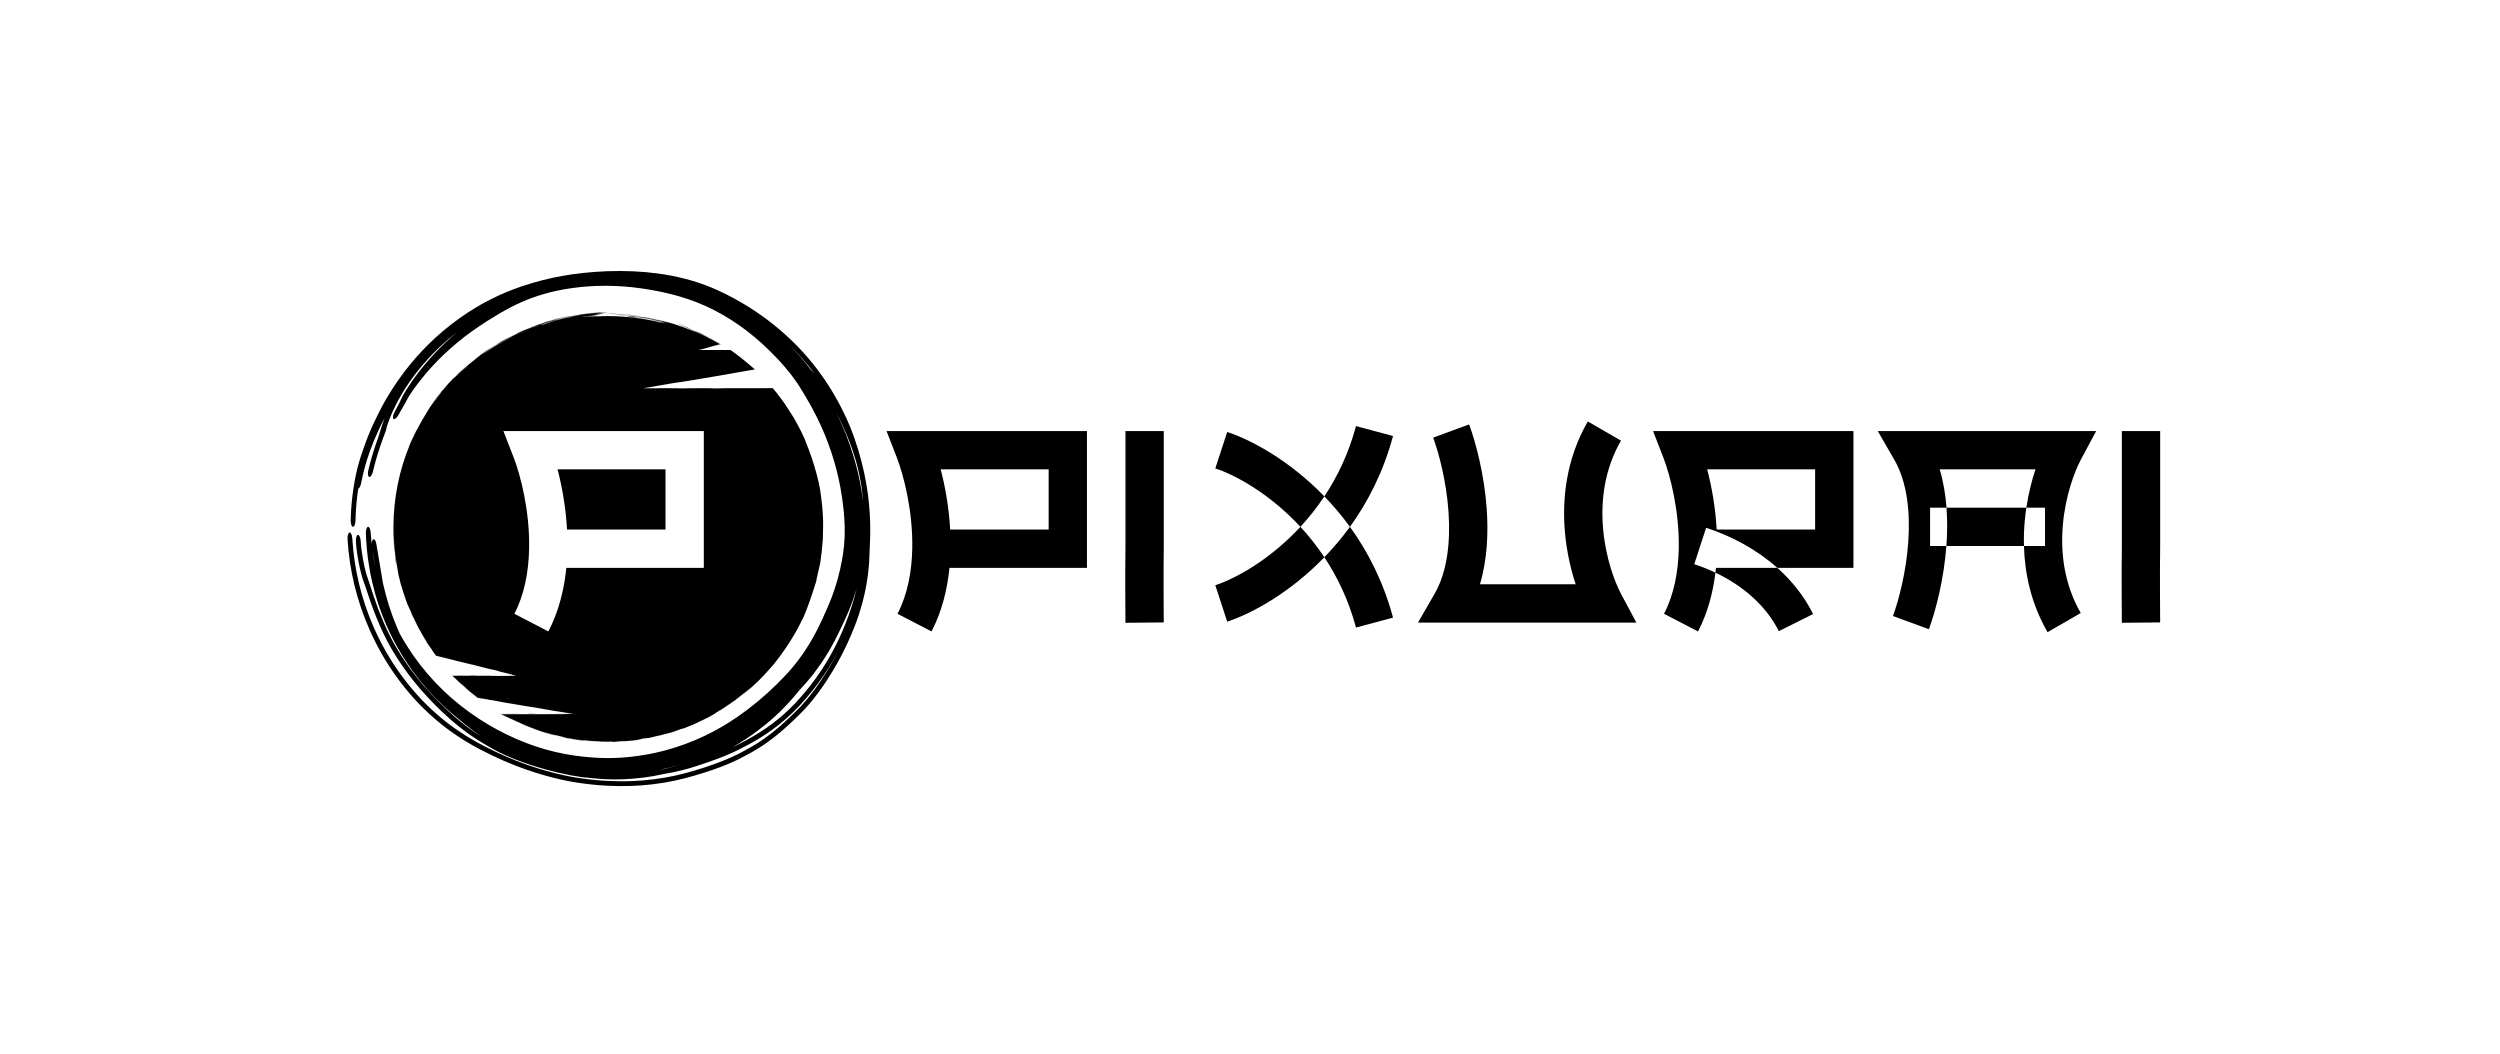 <svg width="261" height="110" viewBox="0 0 261 110" fill="none" xmlns="http://www.w3.org/2000/svg">
<path d="M63.477 28.312C65.279 28.253 66.969 28.327 68.613 28.544C68.859 28.576 69.107 28.613 69.353 28.652C71.277 28.964 73.156 29.491 74.965 30.32C77.32 31.406 79.213 32.646 80.843 33.955C82.619 35.392 84.091 36.92 85.403 38.663C86.301 39.854 87.365 41.519 88.237 43.399C89.717 46.488 90.503 50.155 90.712 52.506C90.784 53.215 90.819 53.826 90.837 54.349C90.845 54.581 90.849 54.798 90.852 55C90.858 55.653 90.844 56.139 90.829 56.525C90.797 57.299 90.776 57.601 90.772 57.898C90.738 59.482 90.474 62.137 89.284 65.24C88.195 68.036 87.143 69.753 86.312 71.044C86.208 71.204 86.105 71.358 86.004 71.506L86.003 71.507C85.292 72.543 84.671 73.329 83.946 74.106C80.639 77.505 78.878 78.348 77.017 79.31C76.463 79.575 75.893 79.819 75.293 80.049C74.174 80.477 72.96 80.864 71.556 81.236C70.173 81.603 68.596 81.876 66.95 81.996H66.948C66.629 82.019 66.302 82.038 65.981 82.05C65.154 82.081 64.318 82.076 63.477 82.035C62.285 81.977 61.106 81.847 59.952 81.657C59.726 81.62 59.463 81.572 59.161 81.512C57.47 81.171 54.646 80.437 51.44 78.897C50.751 78.565 50.045 78.214 49.221 77.743C48.962 77.595 48.691 77.434 48.407 77.258C47.232 76.522 45.829 75.539 44.21 73.952C42.886 72.654 41.427 70.887 40.216 68.88C39.623 67.902 39.084 66.871 38.622 65.834C37.212 62.659 36.484 59.497 36.284 56.302C36.261 55.927 36.364 55.607 36.501 55.591C36.639 55.575 36.76 55.864 36.782 56.232V56.234C36.974 59.37 37.684 62.483 39.07 65.61C39.53 66.644 40.064 67.665 40.648 68.628C41.833 70.588 43.244 72.298 44.529 73.564C46.089 75.098 47.438 76.05 48.572 76.768C48.836 76.933 49.092 77.087 49.34 77.231C50.156 77.703 50.892 78.075 51.603 78.419C54.849 79.989 57.735 80.72 59.391 81.044C59.677 81.1 59.927 81.145 60.138 81.179C61.235 81.355 62.353 81.475 63.477 81.53C64.373 81.574 65.262 81.577 66.13 81.538C66.452 81.524 66.773 81.504 67.088 81.478L67.09 81.478C68.706 81.349 70.226 81.075 71.556 80.716C72.985 80.331 74.305 79.896 75.436 79.444C76.002 79.218 76.52 78.989 76.983 78.763C78.697 77.857 80.347 77.085 83.586 73.759C84.247 73.048 84.816 72.339 85.524 71.316C85.624 71.171 85.726 71.019 85.831 70.86C86.387 70.015 87.02 68.979 87.716 67.575C86.757 69.476 85.418 71.593 83.439 73.705C81.562 75.693 79.769 76.836 78.257 77.672C77.84 77.9 77.439 78.107 77.057 78.297C76.576 78.536 76.071 78.758 75.561 78.963C75.35 79.048 75.136 79.131 74.926 79.21C74.191 79.486 73.428 79.746 72.598 80.015C71.639 80.326 70.507 80.606 69.336 80.801C68.562 80.974 67.848 81.093 67.234 81.173C65.493 81.393 64.346 81.383 63.477 81.358C62.944 81.34 62.519 81.308 62.129 81.272C61.859 81.246 61.605 81.219 61.343 81.189C60.006 81.137 54.36 80.032 50.772 77.794C49.198 76.887 48.131 76.055 47.195 75.255L47.193 75.254C47.092 75.167 46.993 75.079 46.895 74.992C45.895 74.099 45.001 73.212 43.884 71.942C40.626 68.125 39.646 65.313 38.989 63.682C38.378 62.009 38.221 61.399 38.02 60.887C37.569 59.733 37.2 57.581 37.157 56.516C37.135 56.149 37.238 55.85 37.376 55.843C37.514 55.838 37.636 56.122 37.657 56.48C37.698 57.471 38.033 59.42 38.393 60.376C38.643 61.054 38.834 61.795 39.441 63.462C40.091 65.089 41.066 67.868 44.254 71.606C45.39 72.898 46.306 73.797 47.3 74.68C47.397 74.766 47.496 74.851 47.596 74.936C48.343 75.572 49.16 76.208 50.249 76.895C49.653 76.483 49.068 76.04 48.499 75.583C48.304 75.426 48.108 75.264 47.913 75.097C47.404 74.692 46.91 74.268 46.43 73.824C45.809 73.25 45.215 72.644 44.654 72.013C44.092 71.379 43.562 70.719 43.065 70.035C42.569 69.351 42.106 68.641 41.681 67.911C41.255 67.182 40.866 66.43 40.516 65.662C40.166 64.897 39.852 64.107 39.581 63.312C39.555 63.237 39.53 63.164 39.506 63.091C39.476 63.001 39.447 62.91 39.418 62.818C39.339 62.571 39.263 62.318 39.191 62.067C39.072 61.649 38.964 61.232 38.865 60.808C38.767 60.385 38.68 59.959 38.603 59.534C38.527 59.107 38.461 58.678 38.405 58.249C38.349 57.819 38.305 57.389 38.27 56.957C38.234 56.524 38.209 56.09 38.195 55.656C38.19 55.493 38.211 55.331 38.254 55.208C38.297 55.085 38.358 55.011 38.422 55.001C38.486 54.992 38.55 55.047 38.6 55.154C38.65 55.262 38.683 55.412 38.693 55.572C38.719 55.973 38.754 56.372 38.799 56.774C38.807 56.556 38.867 56.372 38.959 56.316C39.09 56.237 39.233 56.443 39.286 56.77C39.497 58.059 39.673 59.047 39.781 59.692C39.836 60.015 39.873 60.251 39.906 60.454C39.911 60.486 39.917 60.518 39.922 60.548C39.948 60.703 39.97 60.832 40.003 60.987C40.384 62.607 40.753 63.824 41.424 65.45C41.516 65.669 41.614 65.897 41.722 66.132C41.956 66.56 42.204 66.982 42.463 67.394C42.896 68.085 43.362 68.753 43.859 69.395C44.357 70.038 44.886 70.655 45.443 71.245C45.999 71.833 46.587 72.395 47.198 72.927C47.811 73.459 48.447 73.959 49.107 74.43C49.7 74.852 50.318 75.255 50.945 75.628C51.573 76.001 52.219 76.35 52.874 76.669C53.531 76.989 54.198 77.28 54.874 77.541C55.286 77.7 55.698 77.847 56.115 77.982C56.384 78.07 56.651 78.152 56.921 78.23C57.612 78.427 58.304 78.59 59.004 78.722C59.705 78.853 60.398 78.95 61.115 79.016C61.384 79.04 61.675 79.066 61.932 79.085C61.953 79.087 61.975 79.087 61.996 79.089C62.232 79.106 62.444 79.118 62.66 79.127C62.896 79.136 63.131 79.141 63.372 79.143C63.407 79.143 63.442 79.143 63.477 79.143C63.682 79.142 63.889 79.139 64.096 79.133C64.338 79.126 64.576 79.115 64.82 79.1C65.065 79.084 65.305 79.065 65.554 79.042C66.23 78.978 66.898 78.885 67.574 78.762C67.578 78.761 67.582 78.76 67.585 78.76C68.109 78.664 68.632 78.549 69.149 78.418C69.296 78.381 69.442 78.342 69.589 78.302C70.252 78.12 70.906 77.91 71.55 77.673C72.194 77.435 72.828 77.171 73.449 76.879C74.07 76.588 74.682 76.268 75.276 75.925C75.874 75.58 76.456 75.21 77.024 74.816C77.376 74.573 77.745 74.305 78.097 74.037C78.449 73.769 78.796 73.491 79.141 73.204C79.483 72.919 79.825 72.622 80.159 72.319C80.493 72.017 80.823 71.705 81.143 71.391C81.462 71.076 81.771 70.758 82.059 70.447C82.348 70.134 82.606 69.841 82.85 69.544C83.096 69.243 83.316 68.957 83.539 68.652C83.76 68.35 83.975 68.038 84.18 67.722C84.386 67.403 84.583 67.081 84.775 66.746C84.931 66.474 85.083 66.195 85.232 65.908C85.267 65.842 85.301 65.775 85.335 65.708C85.517 65.351 85.695 64.981 85.879 64.579C86.06 64.183 86.259 63.727 86.468 63.248C86.59 62.967 86.704 62.688 86.814 62.4C86.924 62.115 87.026 61.827 87.124 61.532C87.222 61.237 87.314 60.94 87.4 60.637C87.428 60.539 87.458 60.434 87.484 60.336C87.567 60.029 87.642 59.724 87.712 59.413C87.782 59.102 87.846 58.787 87.903 58.474C87.942 58.264 87.977 58.051 88.011 57.834C88.062 57.499 88.093 57.24 88.123 56.924C88.151 56.62 88.171 56.309 88.182 55.999C88.192 55.688 88.194 55.368 88.186 55.036C88.186 55.024 88.186 55.012 88.186 55C88.178 54.68 88.162 54.35 88.139 54.014C88.132 53.913 88.124 53.811 88.115 53.708C88.094 53.455 88.069 53.197 88.04 52.938C88 52.579 87.948 52.19 87.894 51.827C87.8 51.202 87.679 50.549 87.539 49.92C87.398 49.287 87.236 48.663 87.052 48.044C86.868 47.425 86.66 46.808 86.433 46.204C86.204 45.595 85.956 44.999 85.685 44.405C85.415 43.815 85.122 43.227 84.809 42.648C84.754 42.546 84.702 42.449 84.649 42.355C84.381 41.875 84.132 41.446 83.715 40.761C83.547 40.477 83.4 40.244 83.212 39.967C83.03 39.699 82.834 39.427 82.623 39.153C82.412 38.879 82.187 38.603 81.95 38.326C81.81 38.162 81.664 37.996 81.516 37.832C81.414 37.719 81.309 37.606 81.204 37.494C80.945 37.217 80.676 36.941 80.4 36.67C80.127 36.401 79.831 36.121 79.549 35.863C79.041 35.4 78.517 34.962 77.978 34.549C77.436 34.133 76.886 33.748 76.311 33.383C75.74 33.02 75.155 32.685 74.562 32.382C73.969 32.079 73.364 31.806 72.75 31.564C72.133 31.322 71.499 31.108 70.834 30.917C70.695 30.877 70.554 30.838 70.414 30.801C69.881 30.658 69.333 30.53 68.784 30.419C68.171 30.295 67.554 30.189 66.955 30.105C66.354 30.02 65.753 29.955 65.154 29.91C64.592 29.868 64.04 29.845 63.477 29.839C63.437 29.838 63.397 29.837 63.356 29.837C62.968 29.834 62.581 29.841 62.198 29.855H62.195C61.986 29.863 61.777 29.875 61.569 29.888C60.978 29.925 60.383 29.984 59.802 30.064C59.213 30.144 58.645 30.243 58.075 30.367C57.642 30.462 57.236 30.564 56.822 30.683C56.411 30.8 56.002 30.933 55.602 31.077C55.201 31.222 54.809 31.38 54.419 31.552C54.029 31.724 53.647 31.908 53.263 32.108C53.084 32.202 52.906 32.299 52.727 32.398L52.725 32.399C52.52 32.513 52.313 32.632 52.105 32.755C51.717 32.984 51.303 33.24 50.903 33.492C50.359 33.834 49.804 34.205 49.284 34.578C48.762 34.953 48.252 35.345 47.76 35.751C47.267 36.158 46.789 36.581 46.328 37.02C46.152 37.187 45.98 37.355 45.809 37.528C45.532 37.807 45.261 38.093 44.997 38.384C44.818 38.581 44.642 38.782 44.47 38.984C44.233 39.263 44.001 39.547 43.776 39.837C43.734 39.891 43.692 39.947 43.649 40.003C43.31 40.447 42.972 40.927 42.718 41.327C42.699 41.358 42.684 41.383 42.66 41.425C42.638 41.463 42.616 41.503 42.593 41.546C42.572 41.584 42.549 41.624 42.526 41.666C42.524 41.671 42.521 41.677 42.519 41.682C42.493 41.729 42.466 41.779 42.438 41.83C42.411 41.881 42.383 41.935 42.353 41.989C42.325 42.041 42.291 42.102 42.264 42.152C42.226 42.221 42.183 42.297 42.145 42.363C42.107 42.431 42.068 42.498 42.03 42.563C41.993 42.629 41.956 42.694 41.919 42.758C41.882 42.822 41.846 42.885 41.81 42.947C41.775 43.01 41.739 43.072 41.704 43.134C41.691 43.157 41.679 43.18 41.666 43.203C41.645 43.242 41.623 43.28 41.602 43.318C41.524 43.459 41.428 43.583 41.335 43.664C41.242 43.745 41.157 43.774 41.099 43.746C41.041 43.717 41.014 43.632 41.024 43.509C41.035 43.385 41.083 43.233 41.157 43.087C41.19 43.023 41.222 42.961 41.255 42.898C41.287 42.836 41.32 42.774 41.352 42.713C41.383 42.652 41.415 42.592 41.446 42.532C41.478 42.473 41.509 42.414 41.539 42.356C41.569 42.299 41.6 42.242 41.628 42.188C41.657 42.131 41.681 42.083 41.709 42.028C41.731 41.985 41.746 41.953 41.767 41.911V41.91C41.786 41.87 41.806 41.83 41.826 41.788C41.846 41.746 41.868 41.701 41.89 41.655C41.892 41.65 41.895 41.644 41.898 41.639C41.917 41.597 41.938 41.555 41.96 41.51C41.985 41.459 42.012 41.406 42.04 41.351C42.066 41.299 42.103 41.23 42.138 41.168C42.431 40.662 42.711 40.235 43.007 39.81C43.081 39.703 43.157 39.595 43.234 39.487C43.456 39.179 43.684 38.879 43.917 38.584L43.918 38.582C44.086 38.369 44.259 38.159 44.434 37.952C44.692 37.646 44.958 37.344 45.23 37.05C45.398 36.867 45.567 36.69 45.74 36.513C46.192 36.05 46.662 35.602 47.145 35.173C47.336 35.002 47.53 34.834 47.727 34.669C44.719 37.002 42.906 39.519 41.997 41.052C41.014 42.736 40.707 43.626 40.505 44.177C40.455 44.319 40.412 44.451 40.371 44.581C40.368 44.59 40.364 44.599 40.361 44.608C40.359 44.649 40.355 44.683 40.352 44.698C40.341 44.773 40.322 44.84 40.318 44.853L40.317 44.855C40.311 44.878 40.305 44.898 40.302 44.908C40.277 44.985 40.226 45.121 40.185 45.228C40.135 45.364 40.068 45.544 39.991 45.753C39.686 46.576 39.248 47.865 38.941 49.204C38.94 49.211 38.939 49.217 38.938 49.224C38.858 49.564 38.692 49.823 38.556 49.797C38.421 49.77 38.368 49.463 38.448 49.115C38.764 47.736 39.197 46.462 39.492 45.658C39.611 45.307 39.668 45.107 39.759 44.804C39.803 44.658 39.854 44.49 39.928 44.272C39.991 44.086 40.065 43.874 40.163 43.625C38.334 47.078 37.871 49.609 37.712 50.399C37.656 50.721 37.526 50.98 37.4 51.015C37.245 52.021 37.139 53.165 37.114 54.331C37.106 54.697 36.996 54.997 36.857 55C36.719 55.002 36.605 54.699 36.613 54.325C36.614 54.317 36.613 54.308 36.613 54.3C36.655 52.05 37.036 49.847 37.435 48.432C37.543 48.039 37.647 47.71 37.764 47.36C38.1 46.44 38.401 45.282 39.841 42.513C40.759 40.781 42.246 38.529 44.134 36.558C44.135 36.557 44.136 36.556 44.137 36.555C44.311 36.371 44.489 36.19 44.669 36.011C46.773 33.897 49.272 32.235 51.112 31.31C52.275 30.715 53.389 30.26 54.484 29.887C57.29 28.954 59.938 28.47 63.278 28.319C63.345 28.317 63.411 28.315 63.477 28.312ZM71.444 79.705C70.984 79.849 70.523 79.979 70.056 80.097C69.676 80.192 69.295 80.278 68.91 80.356C69.051 80.335 69.191 80.313 69.33 80.289C70.001 80.136 70.718 79.941 71.444 79.705ZM89.429 61.452C89.396 61.564 89.361 61.682 89.326 61.795C89.218 62.145 89.102 62.49 88.978 62.834C88.853 63.178 88.72 63.521 88.578 63.86C88.437 64.198 88.284 64.54 88.129 64.866C88.004 65.127 87.868 65.423 87.699 65.776C87.534 66.124 87.35 66.498 87.149 66.879C87.139 66.9 87.127 66.92 87.116 66.94C86.926 67.3 86.722 67.666 86.507 68.028C86.278 68.413 86.038 68.793 85.783 69.169C85.531 69.541 85.263 69.912 84.988 70.269C84.715 70.624 84.417 70.988 84.131 71.315C83.927 71.549 83.719 71.776 83.516 71.99C83.292 72.268 83.069 72.537 82.83 72.812C81.997 73.752 81.029 74.833 79.009 76.353C78.329 76.857 77.471 77.439 76.496 78.001C76.672 77.919 76.845 77.835 77.017 77.748C77.431 77.538 77.848 77.318 78.272 77.079C79.736 76.246 81.339 75.197 83.077 73.358C85.249 71.034 86.594 68.781 87.549 66.774C88.106 65.595 88.528 64.485 88.871 63.435C89.109 62.705 89.308 61.99 89.474 61.297C89.459 61.349 89.444 61.401 89.429 61.452ZM63.477 77.469C63.279 77.469 63.048 77.467 62.781 77.458C62.748 77.449 63.119 77.461 63.477 77.461C63.654 77.462 63.827 77.457 63.948 77.455C63.817 77.459 63.661 77.465 63.477 77.469ZM63.383 32.609C63.67 32.611 62.652 32.629 62.565 32.645C62.591 32.643 63.41 32.639 63.435 32.645C63.483 32.654 62.525 32.665 62.63 32.678C62.867 32.672 63.107 32.669 63.346 32.67C62.425 32.67 60.731 32.824 60.301 32.915C61.645 32.709 63.065 32.69 63.074 32.724C63.073 32.736 62.506 32.762 62.511 32.767C62.596 32.772 63.404 32.742 63.441 32.746C63.464 32.747 63.475 32.747 63.477 32.748C63.453 32.749 62.317 32.783 62.261 32.797C62.168 32.807 62.664 32.808 62.679 32.815C62.652 32.813 61.841 32.864 62.116 32.858C62.398 32.847 63.11 32.827 63.143 32.83C63.277 32.827 62.023 32.877 61.984 32.892C61.984 32.892 62.634 32.869 62.66 32.873C62.637 32.877 62.158 32.904 61.964 32.929C61.815 32.946 62.251 32.922 62.176 32.929C62.114 32.925 60.941 33.028 60.88 33.044C60.795 33.056 61.071 33.033 61.031 33.04C60.973 33.049 60.596 33.091 60.644 33.089C60.69 33.074 62.139 32.97 62.152 32.988C62.121 32.996 60.578 33.095 62.028 33.032C62.04 33.031 62.387 33.008 62.403 33.008C62.559 33.008 62.036 33.04 62.209 33.037C62.629 33.013 63.052 33 63.477 33C64.636 33 65.774 33.091 66.884 33.264C66.781 33.245 66.686 33.228 66.603 33.215C67.097 33.285 67.837 33.42 68.173 33.495C68.219 33.506 67.974 33.417 68.568 33.574C68.732 33.611 68.465 33.559 68.062 33.481C68.29 33.53 68.516 33.581 68.74 33.637C69.023 33.705 69.203 33.751 69.321 33.761C68.081 33.386 66.522 33.184 66.132 33.145C65.535 33.078 66.153 33.138 66.081 33.128C66.051 33.122 65.548 33.07 65.533 33.069C65.219 32.989 67.204 33.252 68.253 33.48C68.163 33.458 68.072 33.435 67.981 33.414C68.282 33.476 68.582 33.544 68.879 33.619C67.46 33.276 68.832 33.593 69.19 33.668C69.268 33.682 68.34 33.449 69.403 33.713C68.623 33.5 68.873 33.558 68.156 33.403C68.173 33.39 69.053 33.594 69.76 33.789C68.451 33.394 69.228 33.641 67.518 33.253C67.154 33.198 68.085 33.372 68.009 33.362C67.735 33.313 67.098 33.173 66.316 33.102C66.191 33.091 66.722 33.169 65.93 33.074C65.842 33.063 65.359 33.006 65.344 33.004C65.413 32.999 65.908 33.05 65.935 33.051C65.915 33.044 65.394 32.995 65.392 32.995C65.388 32.982 65.859 33.034 65.79 33.024C65.655 33.002 64.074 32.84 65.507 32.98C65.848 33.015 66.443 33.079 66.823 33.139C67.039 33.171 67.095 33.171 67.401 33.223C67.796 33.289 68.253 33.392 68.455 33.438C68.671 33.49 67.447 33.17 69.223 33.614C68.329 33.343 66.703 33.062 65.792 32.97C63.956 32.776 67.077 33.058 67.397 33.164C67.482 33.178 67.198 33.119 67.254 33.128C67.354 33.127 69.088 33.508 69.26 33.565C69.432 33.601 68.628 33.401 68.575 33.384C68.563 33.354 70.615 33.925 69.5 33.602C68.729 33.368 67.27 33.107 67.026 33.054C68.194 33.239 69.347 33.519 70.471 33.889C69.859 33.676 69.237 33.491 68.608 33.333C69.902 33.639 70.993 34.013 72.161 34.49C69.821 33.544 72.02 34.399 72.835 34.755C72.507 34.597 71.988 34.351 71.867 34.306C72.515 34.545 73.956 35.247 74.409 35.507L75.167 35.931L74.323 36.145C74.131 36.197 74.095 36.211 74.327 36.159L75.208 35.935L74.416 35.494C74.336 35.446 74.219 35.377 74.058 35.287C74.149 35.339 74.282 35.411 74.42 35.487L75.228 35.938L74.329 36.166C73.991 36.253 73.618 36.355 73.617 36.356C73.661 36.351 73.989 36.271 74.334 36.185L75.281 35.945L74.43 35.47C73.992 35.221 73.508 34.979 73.663 35.05C73.877 35.149 74.142 35.294 74.434 35.463L75.302 35.948L74.335 36.193C74.19 36.228 74.037 36.264 73.881 36.304C73.522 36.395 73.227 36.473 72.978 36.538C74.028 36.539 75.079 36.542 76.129 36.543L76.272 36.542L76.393 36.626C76.959 37.026 77.505 37.453 78.031 37.902C78.045 37.914 78.059 37.926 78.073 37.938L78.815 38.568L77.853 38.732C76.699 38.945 73.794 39.442 72.355 39.68C72.059 39.728 70.613 39.958 70.504 39.975C70.305 40.004 71.411 39.818 70.909 39.895C70.798 39.912 68.362 40.313 68.532 40.297C68.806 40.253 69.663 40.104 69.805 40.083C70.27 40.015 68.845 40.253 67.167 40.532C68.429 40.53 69.694 40.528 70.953 40.531C68.961 40.541 70.968 40.551 71.527 40.547C71.651 40.546 71.632 40.521 73.632 40.527C74.903 40.531 73.73 40.566 75.851 40.549C74.22 40.524 75.824 40.526 77.103 40.525C77.325 40.525 79.103 40.529 79.89 40.528C80.043 40.528 80.241 40.523 80.449 40.52L80.673 40.519L80.819 40.694C80.924 40.817 81.032 40.946 81.13 41.069C81.285 41.266 81.396 41.421 81.617 41.721C82.645 43.121 83.498 44.616 84.177 46.219C83.745 45.299 84.477 46.956 84.49 47.041C84.638 47.426 83.933 45.693 84.209 46.38C84.608 47.335 84.94 48.318 85.202 49.319C84.993 48.496 85.511 50.402 85.546 50.768C85.565 50.643 85.989 53.317 85.931 55C85.927 55.57 85.904 56.018 85.897 56.205C85.91 56.114 85.969 55.752 85.778 57.692C85.747 57.945 85.75 57.848 85.733 57.98C85.724 58.059 85.686 58.543 85.578 59.048C85.521 59.228 85.796 58.057 85.213 60.634C85.556 59.664 84.237 63.924 83.688 64.815C83.477 65.245 83.416 65.361 83.346 65.497C82.983 66.187 82.417 67.098 82.004 67.694C81.517 68.39 81.532 68.406 80.909 69.176C81.06 68.996 81.209 68.814 81.355 68.63C80.939 69.173 80.498 69.697 80.034 70.2C81.071 69.002 79.811 70.459 79.713 70.542C79.573 70.688 79.769 70.473 79.534 70.717C79.509 70.741 79.553 70.715 79.184 71.081C78.397 71.836 78.506 71.702 78.164 72.006C78.133 72.03 78.251 71.952 77.645 72.454C75.661 73.992 77.659 72.456 77.725 72.379C77.805 72.296 77.27 72.759 78.399 71.763C78.192 71.942 78.145 71.968 78.103 72.006C78.05 72.061 77.092 72.84 77.032 72.875C76.549 73.244 76.983 72.932 76.89 73.004C76.818 73.074 75.585 73.913 75.295 74.112C74.666 74.456 75.649 73.9 76.616 73.191C76.758 73.09 75.674 73.835 75.61 73.864C74.168 74.758 74.976 74.279 74.666 74.484C74.501 74.59 73.886 74.909 74.456 74.618C73.25 75.271 73.762 74.983 73.829 74.944C73.695 75.013 73.213 75.258 73.151 75.285C73.064 75.326 73.368 75.172 73.016 75.337C72.956 75.365 72.392 75.639 73.129 75.303C72.144 75.758 72.222 75.717 71.875 75.84C71.195 76.152 71.36 76.014 71.084 76.114C70.346 76.367 70.567 76.319 70.529 76.335C70.44 76.377 70.138 76.465 69.759 76.57C70.153 76.452 69.647 76.586 69.217 76.697C69.645 76.58 70.581 76.307 70.683 76.246C70.445 76.338 69.099 76.732 69.051 76.735C69.039 76.739 69.03 76.745 69.023 76.747C68.76 76.814 68.608 76.851 68.886 76.766C68.558 76.855 68.224 76.938 67.891 77.013C67.273 77.105 68.148 76.966 66.485 77.227C66.217 77.287 67.66 77.044 67.373 77.1C67.203 77.143 66.244 77.282 66.218 77.284C66.24 77.288 67.069 77.167 66.936 77.191C66.641 77.298 63.429 77.535 65.87 77.322C65.192 77.392 64.833 77.382 64.245 77.414C63.938 77.427 65.279 77.419 64.115 77.451C64.084 77.443 63.909 77.424 63.873 77.423C63.843 77.422 63.698 77.425 63.477 77.426C62.718 77.453 61.071 77.314 60.193 77.189C60.557 77.25 60.831 77.291 60.867 77.282C60.936 77.291 60.905 77.31 60.976 77.32C61.012 77.332 62.142 77.42 62.291 77.422C62.333 77.425 62.366 77.427 62.39 77.429C62.228 77.418 63.177 77.451 63.214 77.455C63.186 77.46 62.49 77.439 62.464 77.435C62.453 77.434 62.443 77.433 62.435 77.433C62.573 77.474 60.195 77.251 60.707 77.307C60.018 77.223 60.806 77.304 60.288 77.24C60.113 77.214 59.938 77.228 59.024 77.037H59.022C58.757 76.979 59.059 77.035 59.013 77.023C58.985 77.019 58.17 76.829 58.856 76.976C59.913 77.181 58.953 77.016 59.517 77.122C59.585 77.141 60.662 77.288 60.601 77.272C60.585 77.27 60.27 77.23 60.217 77.221C60.016 77.186 60.114 77.192 60.086 77.188C59.992 77.186 58.606 76.93 58.169 76.815C58.35 76.856 58.74 76.93 59.168 77.009C58.418 76.849 57.194 76.567 57.012 76.484C56.936 76.464 57.218 76.56 57.137 76.537C56.616 76.404 55.253 75.9 54.64 75.622C54.357 75.5 54.205 75.432 54.121 75.395L52.312 74.567L54.303 74.564C54.432 74.562 54.411 74.559 54.435 74.559C54.759 74.559 54.5 74.566 54.698 74.566C54.998 74.566 57.055 74.567 57.164 74.565C57.137 74.563 56.902 74.554 57.308 74.552C57.385 74.551 57.337 74.566 58.667 74.56C60.27 74.552 57.556 74.542 58.22 74.527C59.249 74.548 59.217 74.528 59.496 74.529C59.535 74.529 59.673 74.53 59.875 74.533C59.562 74.481 59.685 74.497 58.585 74.323C58.456 74.303 58.178 74.251 57.903 74.208C56.766 74.031 59.395 74.463 59.475 74.486C59.432 74.484 56.667 74.022 56.571 74.004C56.162 73.926 57.859 74.215 57.537 74.148C57.409 74.123 53.37 73.458 52.56 73.318C51.628 73.157 51.211 73.055 51.196 73.089C50.938 73.01 50.701 72.995 50.581 72.975C50.347 72.935 50.15 72.902 49.98 72.873L49.87 72.856L49.778 72.786C49.065 72.221 48.925 72.111 48.13 71.385C48.11 71.366 48.089 71.347 48.069 71.329L47.241 70.552L48.38 70.548C48.622 70.549 48.822 70.558 48.911 70.557C48.967 70.555 48.862 70.544 49.142 70.54C49.531 70.535 51.866 70.547 52.046 70.554C52.22 70.56 51.061 70.556 51.266 70.566C52.107 70.567 52.915 70.565 53.762 70.566C53.834 70.567 53.884 70.568 53.919 70.568C53.909 70.566 53.899 70.564 53.89 70.561C52.898 70.56 51.851 70.557 52.429 70.55C52.62 70.547 53.293 70.564 53.185 70.544C53.398 70.544 53.61 70.544 53.822 70.544C53.141 70.373 52.459 70.202 51.777 70.03C52.447 70.192 53.145 70.366 53.855 70.544C53.87 70.544 53.884 70.544 53.898 70.544C53.743 70.505 53.591 70.468 53.443 70.431C53.394 70.418 53.581 70.455 53.391 70.406C53.032 70.314 51.864 70.037 51.669 69.984C51.642 69.977 52.3 70.129 52.102 70.071C51.59 69.923 51.447 69.932 51.002 69.82C50.656 69.733 48.348 69.134 47.769 69.003C47.154 68.864 49.472 69.438 49.298 69.406C48.082 69.112 46.857 68.8 45.679 68.503L45.527 68.466L45.432 68.338C45.217 68.047 45.011 67.753 44.815 67.461C44.825 67.478 44.902 67.609 44.73 67.353C44.397 66.848 44.33 66.702 44.18 66.449C44.012 66.179 43.477 65.192 43.42 65.052C43.413 65.037 43.526 65.231 43.543 65.262C43.772 65.692 43.845 65.851 43.866 65.891C43.947 66.037 44.035 66.176 44.111 66.308C44.238 66.524 44.303 66.647 44.478 66.928C44.6 67.121 44.492 66.93 44.61 67.115C44.651 67.188 45.117 67.921 45.19 67.972C45.179 67.948 44.146 66.515 43.345 64.847C43.092 64.34 42.866 63.813 42.67 63.316C42.739 63.512 42.807 63.697 42.87 63.864C42.734 63.545 42.602 63.227 42.594 63.194C42.568 63.132 42.586 63.21 42.56 63.147C42.526 63.074 42.242 62.279 42.111 61.856C41.862 61.062 41.841 60.974 41.82 60.908C41.768 60.716 41.689 60.39 41.6 59.996C41.538 59.735 41.481 59.453 41.427 59.157C41.484 59.401 41.551 59.676 41.63 59.968C41.63 59.965 41.63 59.963 41.63 59.961C41.263 58.334 41.08 56.667 41.081 55C41.08 52.066 41.66 49.132 42.788 46.423C43.118 45.67 42.935 46.081 43.524 44.866C43.36 45.175 43.203 45.487 43.054 45.803C43.291 45.146 44.842 42.495 45.171 42.115C45.209 42.064 45.237 41.973 45.7 41.361C46.117 40.823 46.202 40.751 46.438 40.475C46.638 40.243 46.865 39.986 46.927 39.92C46.974 39.869 46.998 39.854 47.113 39.732C47.48 39.352 47.167 39.645 47.552 39.288C47.463 39.38 47.374 39.471 47.287 39.565C47.675 39.16 48.217 38.654 47.887 38.987C47.961 38.915 48.032 38.846 48.1 38.783C48.272 38.601 48.983 38.003 49.554 37.538C48.894 38.095 47.855 39.029 47.349 39.544C47.332 39.563 47.315 39.581 47.299 39.6C47.999 38.884 49.954 37.17 50.099 37.127C50.134 37.099 50.154 37.073 50.137 37.085C50.124 37.089 50.1 37.102 50.067 37.125C50.203 37.019 50.295 36.953 50.312 36.947C50.402 36.886 50.08 37.131 50.516 36.826C50.551 36.768 51.328 36.281 51.906 35.925C51.439 36.216 50.741 36.666 50.537 36.825C51.237 36.323 52.968 35.281 53.182 35.192C53.995 34.77 51.638 36.034 53.464 35.076C54.893 34.388 53.544 35.016 54.092 34.748C54.394 34.581 56.071 33.942 56.024 33.948C56.605 33.744 56.271 33.874 56.342 33.851C56.413 33.82 57.567 33.456 57.954 33.373C58 33.362 57.859 33.411 57.906 33.4C57.996 33.371 59.13 33.114 59.185 33.109C59.214 33.103 58.94 33.146 59.051 33.121C59.178 33.085 60.283 32.902 60.352 32.895C60.438 32.869 59.068 33.103 59.293 33.056C59.922 32.933 60.957 32.79 61.379 32.746C61.275 32.757 60.656 32.825 60.443 32.855C60.54 32.814 61.871 32.682 61.418 32.741C61.705 32.708 61.509 32.722 61.67 32.701C61.712 32.695 62.124 32.666 62.205 32.659C62.19 32.658 61.793 32.678 61.874 32.669C62.031 32.642 63.275 32.6 63.383 32.609ZM64.115 77.451C64.121 77.453 64.121 77.454 64.113 77.454C64.104 77.454 64.042 77.454 63.948 77.455C64.009 77.454 64.065 77.453 64.115 77.451ZM61.522 77.324C62.018 77.386 62.872 77.415 62.662 77.389C61.721 77.344 62.776 77.425 61.522 77.324ZM67.182 77.086C67.102 77.101 66.634 77.199 66.701 77.193C67.302 77.105 67.924 76.949 67.182 77.086ZM55.373 74.523C55.738 74.526 56.142 74.54 55.944 74.543C55.892 74.544 55.151 74.535 54.779 74.536C54.578 74.537 54.422 74.537 54.303 74.538L52.19 74.54L54.11 75.42C54.606 75.64 54.449 75.558 54.497 75.579C54.563 75.61 55.21 75.892 55.572 76.024C56.484 76.355 56.906 76.499 58.188 76.831C57.446 76.651 57.844 76.778 57.026 76.537C57.096 76.555 57.165 76.574 57.234 76.592C56.254 76.314 55.169 75.915 54.107 75.424L52.169 74.536L54.303 74.533C54.524 74.534 54.747 74.534 54.969 74.534C55.317 74.534 54.917 74.52 55.373 74.523ZM69.637 76.607C69.533 76.643 69.31 76.699 69.048 76.762C69.294 76.699 69.539 76.631 69.759 76.57C69.725 76.58 69.684 76.593 69.637 76.607ZM54.303 75.346L54.305 75.345L54.308 75.333H54.305L54.303 75.346ZM54.444 74.698L54.446 74.699L54.449 74.686L54.447 74.686L54.444 74.698ZM59.411 74.555C59.575 74.556 59.786 74.555 60.013 74.555C60.005 74.553 59.996 74.552 59.988 74.551C59.796 74.552 59.603 74.554 59.411 74.555ZM55.233 73.779C50.35 72.976 51.431 73.126 55.525 73.82C55.53 73.83 55.541 73.83 55.233 73.779ZM50.473 72.898C50.315 72.872 50.326 72.884 50.345 72.888C50.956 73.002 50.923 72.973 50.473 72.898ZM49.765 72.803L49.861 72.876L49.976 72.894C50.014 72.901 50.053 72.908 50.089 72.914C50.075 72.913 50.034 72.907 49.976 72.898L49.859 72.879L49.763 72.806C49.564 72.658 49.132 72.307 48.961 72.161C49.093 72.263 49.465 72.572 49.765 72.803ZM49.806 72.751L49.888 72.814L49.987 72.83C50.072 72.845 50.135 72.856 50.149 72.858C50.368 72.892 50.23 72.862 49.988 72.82L49.892 72.805L49.812 72.743C49.681 72.641 49.513 72.51 49.367 72.4C49.485 72.495 49.676 72.649 49.806 72.751ZM48.31 71.513C48.502 71.691 48.665 71.811 48.644 71.791C48.435 71.598 48.124 71.331 48.31 71.513ZM49.744 70.525C49.833 70.538 48.86 70.53 48.38 70.53L47.195 70.533L48.058 71.342C48.091 71.373 48.121 71.403 48.148 71.427C48.162 71.445 48.124 71.412 48.053 71.347L47.181 70.527L48.38 70.523C48.68 70.52 49.433 70.527 49.744 70.525ZM53.956 70.569C53.981 70.57 53.993 70.57 54 70.57C53.989 70.567 53.977 70.564 53.966 70.561C53.952 70.561 53.938 70.561 53.924 70.561C53.934 70.564 53.946 70.567 53.956 70.569ZM45.444 68.328L45.536 68.452L45.683 68.487C45.707 68.494 45.742 68.504 45.786 68.516C45.852 68.533 47.465 68.942 47.547 68.962C48.229 69.121 46.054 68.57 45.684 68.483L45.539 68.447L45.448 68.325C45.407 68.272 45.401 68.266 45.444 68.328ZM217.264 47.944C216.553 49.271 215.634 51.779 215.367 54.748C215.102 57.699 215.49 60.982 217.232 64L213.768 66C212.045 63.017 211.379 59.888 211.301 57H213.5V53H211.551C211.771 51.534 212.112 50.18 212.502 49H202.506C202.894 50.304 203.114 51.658 203.216 53H201.5V57H203.202C202.94 60.497 202.099 63.723 201.377 65.689L197.623 64.311C198.239 62.635 199.001 59.719 199.223 56.584C199.446 53.412 199.095 50.298 197.768 48L196.036 45H218.839L217.264 47.944ZM53.613 47.725C54.355 49.633 55.312 53.359 55.24 57.248C55.195 59.675 54.751 62.056 53.702 64.079L57.253 65.921C58.346 63.812 58.902 61.521 59.124 59.286H73.478V45H52.554L53.613 47.725ZM113.478 59.286H99.124C98.902 61.521 98.347 63.812 97.253 65.921L93.702 64.079C94.751 62.056 95.195 59.675 95.24 57.248C95.312 53.359 94.355 49.633 93.613 47.725L92.554 45H113.478V59.286ZM193.5 59.286H185.556C183.37 57.339 180.743 55.955 178.121 55.099L176.879 58.901C177.634 59.148 178.374 59.443 179.09 59.783C178.838 61.859 178.288 63.968 177.275 65.921L173.725 64.079C174.773 62.056 175.217 59.675 175.263 57.248C175.335 53.359 174.378 49.633 173.636 47.725L172.576 45H193.5V59.286ZM185.556 59.286C187.057 60.623 188.349 62.226 189.289 64.106L185.711 65.894C184.36 63.194 181.922 61.129 179.09 59.783C179.11 59.617 179.13 59.452 179.146 59.286H185.556ZM140.933 55C142.817 57.603 144.43 60.746 145.432 64.482L141.568 65.518C140.809 62.682 139.636 60.246 138.263 58.177C139.186 57.222 140.088 56.167 140.933 55ZM121.499 57.037C121.475 58.326 121.474 60.306 121.48 61.978C121.484 62.811 121.488 63.562 121.492 64.106C121.494 64.377 121.496 64.597 121.497 64.748C121.498 64.823 121.499 64.882 121.499 64.922V64.981L117.499 65.019V64.956C117.499 64.916 117.498 64.856 117.497 64.78C117.496 64.628 117.494 64.407 117.492 64.134C117.488 63.588 117.484 62.831 117.48 61.993C117.474 60.338 117.476 58.339 117.5 57H117.499V45H121.499V57.037ZM225.521 57.037C225.497 58.326 225.497 60.306 225.503 61.978C225.506 62.811 225.511 63.562 225.515 64.106C225.517 64.377 225.518 64.597 225.52 64.748C225.52 64.823 225.521 64.882 225.521 64.922V64.981L221.521 65.019V64.956C221.521 64.916 221.52 64.856 221.52 64.78C221.518 64.628 221.517 64.407 221.515 64.134C221.511 63.588 221.506 62.831 221.503 61.993C221.497 60.338 221.498 58.339 221.522 57H221.521V45H225.521V57.037ZM169.232 46C167.49 49.018 167.102 52.301 167.367 55.252C167.634 58.221 168.553 60.729 169.264 62.056L170.839 65H148.036L149.768 62C151.095 59.702 151.446 56.588 151.223 53.416C151.001 50.281 150.239 47.365 149.623 45.69L153.377 44.31C154.108 46.301 154.963 49.586 155.213 53.134C155.389 55.636 155.276 58.415 154.506 61H164.502C163.991 59.454 163.563 57.612 163.383 55.609C163.065 52.071 163.51 47.91 165.768 44L169.232 46ZM135.764 55C136.637 55.944 137.482 57.001 138.263 58.177C134.626 61.936 130.623 64.084 128.121 64.901L126.879 61.099C128.945 60.424 132.542 58.482 135.764 55ZM43.156 64.551C43.224 64.693 43.278 64.791 43.319 64.831V64.832C43.377 64.95 43.332 64.93 43.156 64.551ZM43.173 64.551C43.192 64.596 43.098 64.414 43.065 64.352C43.006 64.212 42.94 64.048 42.87 63.864C43.012 64.196 43.159 64.531 43.173 64.551ZM38.981 58.109C39.05 58.528 39.128 58.945 39.217 59.361C39.133 58.867 39.016 58.21 38.874 57.392C38.906 57.63 38.943 57.871 38.981 58.109ZM41.264 58.157C41.312 58.502 41.368 58.837 41.427 59.157C41.317 58.687 41.254 58.327 41.264 58.157ZM41.118 53.279C41.071 53.862 41.049 54.428 41.05 55C41.051 55.833 41.1 56.659 41.195 57.503C41.109 57.093 41.503 59.58 41.265 58.126C41.263 58.135 41.264 58.146 41.264 58.157C41.118 57.11 41.031 55.985 41.042 55C41.044 54.338 41.076 53.748 41.118 53.279ZM211.551 53C211.483 53.453 211.425 53.917 211.383 54.391C211.307 55.229 211.276 56.103 211.301 57H203.202C203.205 56.956 203.21 56.911 203.213 56.866C203.3 55.626 203.315 54.318 203.216 53H211.551ZM69.478 55.286H59.198C59.07 52.964 58.675 50.785 58.208 49H69.478V55.286ZM98.208 49C98.674 50.785 99.07 52.964 99.198 55.286H109.478V49H98.208ZM178.23 49C178.697 50.785 179.093 52.964 179.221 55.286H189.5V49H178.23ZM128.121 45.099C130.623 45.916 134.626 48.063 138.263 51.822C137.482 52.998 136.637 54.056 135.764 55C132.542 51.518 128.945 49.576 126.879 48.901L128.121 45.099ZM145.432 45.518C144.43 49.254 142.817 52.397 140.933 55C140.088 53.833 139.186 52.777 138.263 51.822C139.636 49.753 140.809 47.317 141.568 44.482L145.432 45.518ZM87.588 43.666C87.868 44.264 88.126 44.866 88.367 45.485C88.606 46.099 88.826 46.726 89.023 47.357C89.221 47.988 89.397 48.626 89.552 49.27C89.706 49.914 89.838 50.554 89.95 51.219C90.013 51.59 90.066 51.938 90.116 52.315C90.103 52.167 90.09 52.025 90.075 51.891C90.012 51.306 89.947 50.859 89.897 50.55C89.57 48.561 89.06 47.109 88.714 46.2C88.626 45.971 88.548 45.777 88.482 45.615C88.312 45.193 88.142 44.798 87.97 44.422C87.754 43.95 87.537 43.513 87.314 43.096C87.408 43.285 87.499 43.476 87.588 43.666ZM43.139 45.566C43.214 45.417 42.7 46.568 42.69 46.616C42.537 46.97 42.976 45.876 43.139 45.566ZM43.766 44.437C44.086 43.797 43.053 45.791 43.033 45.91C43.057 45.841 43.721 44.495 43.766 44.437ZM82.186 42.551C81.717 41.839 83.097 44.004 82.686 43.337C82.668 43.298 82.214 42.584 82.186 42.551ZM45.907 41.179C45.863 41.221 45.136 42.198 45.128 42.232C45.218 42.076 46.317 40.662 45.907 41.179ZM46.036 41.127C45.855 41.35 45.379 41.98 45.361 42.023C45.524 41.786 46.011 41.166 46.036 41.127ZM46.144 40.88C46.11 40.915 46.088 40.939 46.075 40.952C46.073 40.955 46.071 40.956 46.069 40.958C46.058 40.968 46.06 40.967 46.071 40.952C46.023 41.006 45.906 41.137 45.562 41.599C45.48 41.709 45.364 41.88 45.356 41.894C45.529 41.649 45.863 41.228 46.144 40.88ZM46.293 40.67C46.277 40.69 46.424 40.522 46.2 40.796C46.241 40.749 46.29 40.694 46.345 40.632C46.649 40.256 46.779 40.098 46.293 40.67ZM47.701 39.174C47.588 39.288 47.679 39.184 47.595 39.27C47.529 39.343 47.464 39.413 47.403 39.481L47.701 39.174ZM82.71 36.326C82.791 36.411 82.873 36.497 82.954 36.584C83.147 36.79 83.34 37.003 83.53 37.221C83.801 37.531 84.071 37.855 84.336 38.194C84.429 38.314 84.522 38.436 84.614 38.56C84.754 38.705 84.896 38.856 85.039 39.012C85.028 38.997 85.017 38.981 85.006 38.967C84.17 37.854 83.28 36.853 82.299 35.905C82.436 36.043 82.573 36.184 82.71 36.326ZM49.123 37.797C48.885 38.003 48.218 38.59 47.856 38.95C47.806 38.97 48.836 38.023 49.123 37.797ZM77.474 38.634L77.476 38.636L77.482 38.608L77.481 38.606L77.474 38.634ZM48.881 38.239C48.648 38.427 48.415 38.676 48.775 38.355C48.883 38.26 48.906 38.22 48.881 38.239ZM77.69 37.853L77.693 37.852L77.701 37.826H77.698L77.69 37.853ZM51.47 36.333C51.221 36.485 50.509 36.976 50.398 37.071C50.651 36.879 51.368 36.403 51.47 36.333ZM50.933 36.5C50.839 36.564 50.442 36.83 50.182 37.029C50.462 36.778 51.911 35.838 50.933 36.5ZM54.499 34.597C53.928 34.849 53.368 35.127 52.821 35.427C53.372 35.16 52.244 35.759 51.868 35.974C51.719 36.071 51.572 36.17 51.426 36.272C51.161 36.403 51.093 36.51 50.605 36.817C49.991 37.278 52.362 35.629 52.714 35.532C50.001 37.1 54.535 34.549 52.602 35.574C54.201 34.74 53.122 35.289 53.363 35.151C53.606 35.013 54.431 34.636 54.499 34.597ZM53.153 35.191C52.694 35.444 52.155 35.756 51.68 36.043C52.032 35.815 52.332 35.626 52.378 35.614C52.546 35.519 52.346 35.64 52.619 35.486C52.635 35.477 52.591 35.493 52.748 35.406C52.895 35.326 53.029 35.256 53.153 35.191ZM72.168 34.388C71.531 34.113 69.515 33.355 71.685 34.154L71.684 34.153C72.197 34.362 71.943 34.268 71.919 34.26C73.096 34.77 72.786 34.634 72.971 34.711C73.361 34.892 73.292 34.878 73.939 35.204C72.87 34.67 73.836 35.156 73.867 35.184C73.975 35.265 72.447 34.452 71.88 34.252C71.805 34.221 72.366 34.467 72.168 34.388ZM54.546 34.625C54.481 34.642 53.268 35.229 53.349 35.203C53.506 35.103 55.257 34.318 54.546 34.625ZM55.377 34.351C55.126 34.447 54.498 34.711 54.358 34.778C53.868 35.004 55.132 34.449 55.377 34.351ZM55.891 34.038C55.77 34.072 54.744 34.479 54.664 34.53C55.145 34.326 56.153 33.946 55.891 34.038ZM59.841 33.065C59.001 33.188 57.652 33.498 56.853 33.752C56.624 33.822 56.404 33.902 56.211 33.968C55.927 34.066 56.135 33.984 56.152 33.977H56.15C55.745 34.114 55.236 34.326 56.095 34.016C55.794 34.125 55.492 34.241 55.196 34.363C56.317 33.94 56.231 33.964 56.557 33.852C57.015 33.706 56.986 33.744 56.897 33.778C57.262 33.636 58.885 33.207 59.841 33.065ZM70.936 33.767C70.962 33.774 71.438 33.949 71.46 33.959C71.89 34.127 70.432 33.594 70.936 33.767ZM58.056 33.481C56.569 33.887 57.128 33.73 56.861 33.797C56.302 33.96 56.511 33.944 56.581 33.923C56.867 33.83 57.849 33.532 58.056 33.481ZM58.345 33.262C58.368 33.257 58.367 33.259 58.337 33.269C57.656 33.409 56.196 33.89 56.794 33.679C57.093 33.573 57.297 33.53 57.337 33.519C57.5 33.471 57.741 33.409 57.947 33.357C57.636 33.432 57.346 33.501 57.162 33.552C57.729 33.387 59.264 33.02 59.345 33.028C59.681 32.958 59.045 33.098 58.345 33.262ZM61.107 32.846C60.135 32.908 58.855 33.2 58.715 33.235C58.576 33.265 58.792 33.204 58.76 33.211C58.675 33.216 57.201 33.594 57.134 33.628C57.099 33.639 57.222 33.61 57.191 33.627C57.262 33.604 57.346 33.581 57.44 33.555C56.898 33.698 58.306 33.311 58.362 33.31C58.643 33.25 58.12 33.379 57.739 33.477C58.756 33.225 60.405 32.911 60.523 32.925C60.635 32.911 59.793 32.992 61.107 32.846ZM57.399 33.465C57.505 33.44 57.31 33.502 57 33.596C56.888 33.624 57.152 33.526 57.399 33.465ZM59.38 33.011C59.282 33.004 57.194 33.516 57.588 33.411C57.849 33.301 59.929 32.889 59.38 33.011ZM60.268 32.982C59.784 33.049 59.044 33.184 58.786 33.253C59.261 33.148 60.007 33.028 60.268 32.982ZM64.894 32.79C64.939 32.77 66.634 32.945 66.932 33.01C66.761 32.969 64.868 32.781 64.894 32.79ZM63.943 32.754C65.035 32.82 64.375 32.735 66.255 32.938C66.333 32.951 66.558 32.98 66.451 32.97C66.29 32.952 65.691 32.881 66.038 32.931C65.582 32.84 63.576 32.756 63.486 32.774H63.489C63.437 32.774 63.57 32.743 63.943 32.754ZM64.257 32.88C64.276 32.876 65.093 32.915 65.192 32.929C65.714 32.976 64.398 32.887 64.257 32.88ZM64.343 32.86C64.328 32.852 65.037 32.888 65.102 32.897C65.505 32.932 64.61 32.869 64.343 32.86Z" fill="black"/>
</svg>
